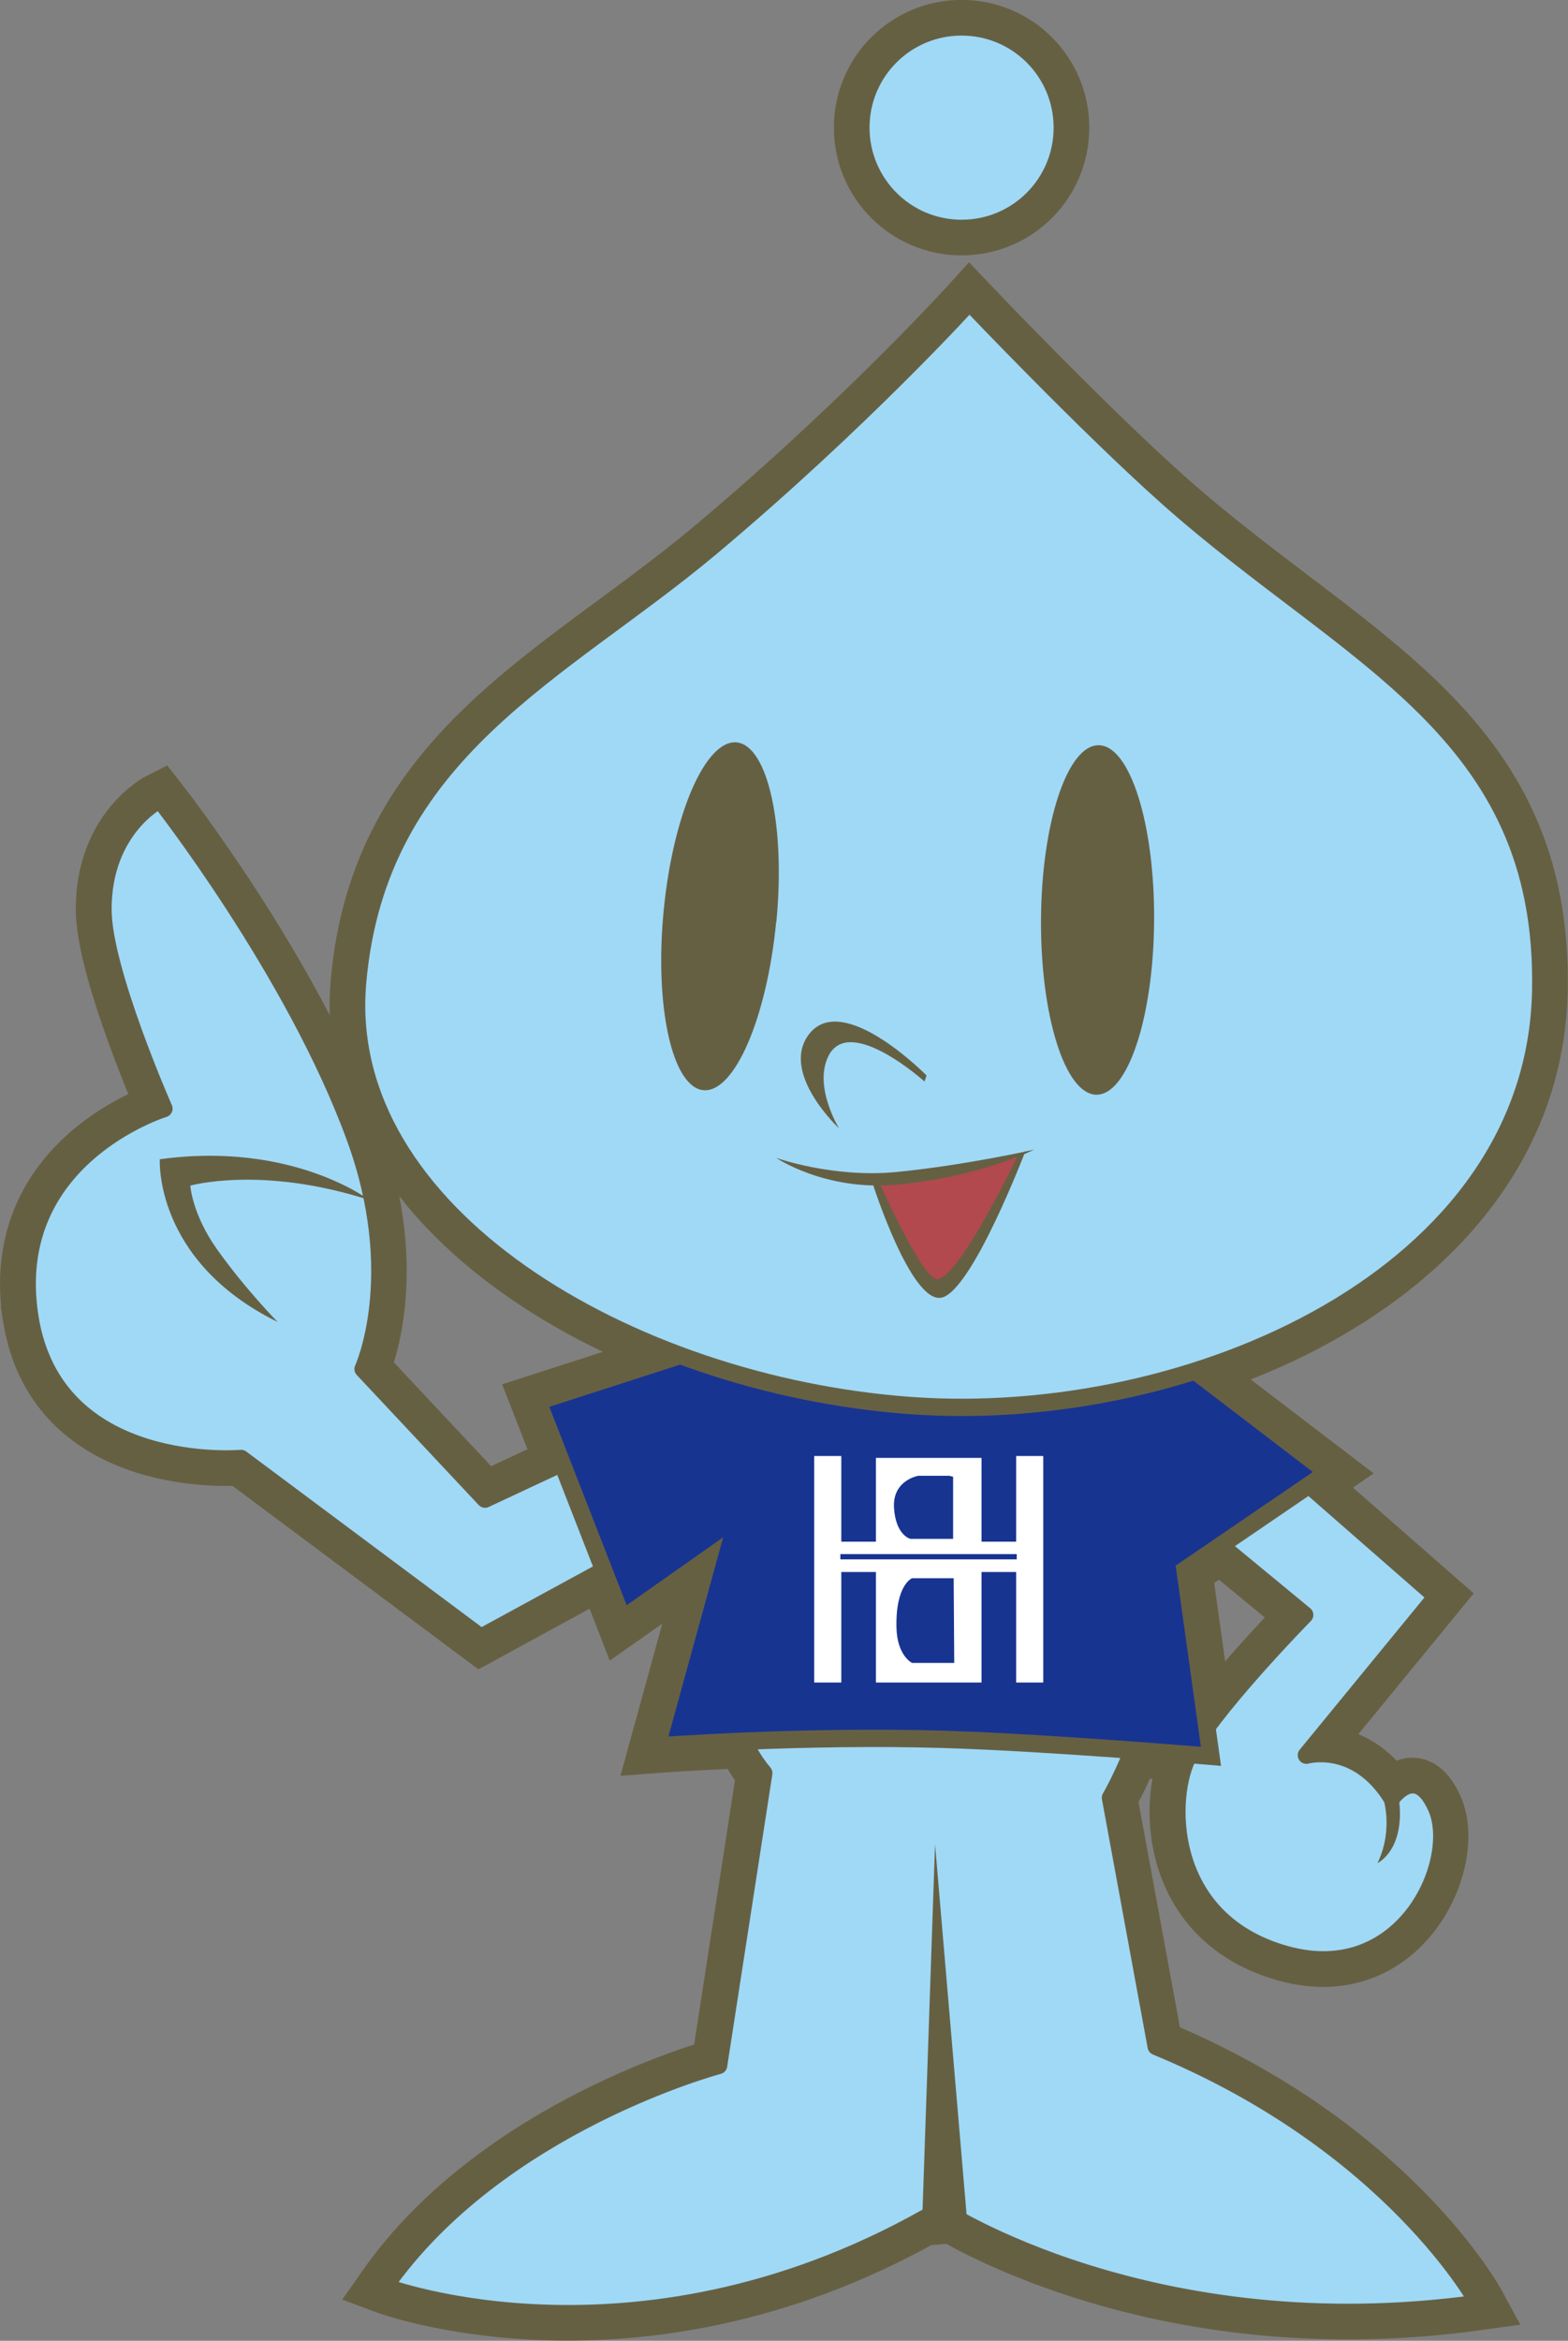 <?xml version="1.0" encoding="UTF-8"?>
<svg id="_レイヤー_2" data-name="レイヤー 2" xmlns="http://www.w3.org/2000/svg" viewBox="0 0 83.31 124.32">
  <rect x="0" y="0" width="83.31" height="124.32" fill="#808080" stroke="none"/>
  <g id="_レイヤー_1-2" data-name="レイヤー 1">
    <g>
      <g>
        <path d="M1.57,69.9c1.3,8.43,11.23,7.56,11.23,7.56l12.74,9.5,6.53-3.56,1,2.57,4.56-3.21-2.74,9.97s1.84-.14,4.61-.25c.29.61.64,1.19,1.06,1.69l-2.4,15.53s-11.69,3.1-17.74,11.74c0,0,13.26,4.98,28.65-3.61l1.53-.12c2.58,1.48,12.95,6.7,27.93,4.62,0,0-4.58-8.46-17.11-13.64l-2.43-13.21s.56-.96,1.19-2.52c1.21.09,2.24.17,2.98.23-.04.08-.09.17-.13.25-1.08,2.38-.97,8.64,5.29,10.37,6.26,1.73,9.22-4.94,7.99-7.78-.94-2.18-2.1-.89-2.33-.6h-.09c-1.89-2.95-4.49-2.21-4.49-2.21l6.91-8.43-6.76-5.92.99-.68-7.06-5.39c9.91-3.15,18.18-10.07,18.38-20.2.27-13.88-10.23-17.67-19.82-26.19-4.37-3.89-10.53-10.37-10.53-10.37,0,0-5.72,6.32-13.72,13.02-7.99,6.7-17.71,10.8-18.79,23.12-.78,8.88,7.1,16.08,17.14,19.8l-7.57,2.44,1.28,3.28-4.09,1.91-6.48-6.91s2.27-4.93-.43-12.31c-3.24-8.86-10.37-17.93-10.37-17.93,0,0-3.02,1.51-3.02,5.83,0,3.24,3.24,10.59,3.24,10.59,0,0-8.42,2.59-7.13,11.02ZM62.97,83.39l1.88-1.28,4.45,3.67s-3.29,3.36-5.17,5.93l-1.16-8.32Z" fill="#fff" stroke="#666043" stroke-width="2.87"/>
        <path d="M51.09,12.13c-2.95,0-5.35-2.39-5.35-5.35s2.39-5.35,5.35-5.35,5.35,2.39,5.35,5.35-2.39,5.35-5.35,5.35Z" fill="#fff" stroke="#666043" stroke-width="2.87"/>
      </g>
      <path d="M68.54,77.99l7.78,6.8-6.91,8.43s2.65-.76,4.54,2.27c0,0,1.32-1.89,2.38.54,1.23,2.84-1.73,9.5-7.99,7.78-6.27-1.73-6.37-7.99-5.29-10.37,1.08-2.38,6.27-7.67,6.27-7.67l-4.97-4.1,4.21-3.67Z" fill="#9fd9f6" stroke="#666043" stroke-linejoin="round" stroke-width=".92"/>
      <path d="M32.25,76.59l-6.48,3.03-6.48-6.91s2.27-4.93-.43-12.31c-3.24-8.86-10.37-17.93-10.37-17.93,0,0-3.02,1.51-3.02,5.83,0,3.24,3.24,10.58,3.24,10.58,0,0-8.42,2.59-7.13,11.02,1.3,8.43,11.23,7.56,11.23,7.56l12.74,9.5,9.51-5.18-2.81-5.19Z" fill="#9fd9f6" stroke="#666043" stroke-linejoin="round" stroke-width=".92"/>
      <path d="M38.08,86.15s.12,5.21,2.5,8.02l-2.4,15.53s-11.69,3.1-17.74,11.74c0,0,13.77,5.18,29.54-4.11,0,0,11.18,7.41,28.56,5,0,0-4.58-8.46-17.11-13.64l-2.43-13.21s2.38-4.04,2.8-9c0,0-13.77-4.22-23.71-.33Z" fill="#9fd9f6" stroke="#666043" stroke-linejoin="round" stroke-width=".92"/>
      <path d="M41.97,70.11l-13.39,4.32,4.5,11.54,4.56-3.21-2.74,9.97s7.73-.58,15.29-.35c5.57.17,14.15.9,14.15.9l-1.38-9.91,7.58-5.17-11.73-8.96-16.85.87Z" fill="#183491" stroke="#666043" stroke-width=".92"/>
      <path d="M51.51,16.05s6.16,6.48,10.53,10.37c9.59,8.53,20.09,12.31,19.82,26.19-.29,15.13-18.58,23.12-33.48,22.04-14.91-1.08-30.46-10.15-29.38-22.47,1.08-12.31,10.8-16.42,18.79-23.12,7.99-6.7,13.72-13.02,13.72-13.02Z" fill="#9fd9f6" stroke="#666043" stroke-width=".92"/>
      <path d="M41.24,48.95c-.49,5.1-2.22,9.11-3.87,8.95-1.65-.16-2.6-4.42-2.11-9.52.49-5.1,2.22-9.11,3.88-8.95,1.65.16,2.6,4.42,2.11,9.52Z" fill="#666043"/>
      <path d="M61.32,48.88c-.03,5.13-1.4,9.27-3.06,9.26-1.66,0-2.98-4.17-2.95-9.3.03-5.12,1.4-9.27,3.06-9.26,1.66,0,2.98,4.17,2.95,9.3Z" fill="#666043"/>
      <path d="M49.12,57.44s-3.93-3.54-5.08-1.4c-.86,1.62.54,3.89.54,3.89,0,0-3.13-2.92-1.62-4.97,1.78-2.41,6.27,2.16,6.27,2.16" fill="#666043"/>
      <polygon points="49 117.84 49.68 97.95 51.36 117.66 49 117.84" fill="#666043"/>
      <path d="M74.32,95.47c.38,2.78-1.13,3.48-1.13,3.48.89-1.86.27-3.56.27-3.56l.86.08Z" fill="#666043"/>
      <path d="M46.46,62.57s.97.11,2.81-.22c1.84-.32,4.97-1.13,4.97-1.13,0,0-3.08,6.91-4.37,7.24-1.3.32-3.4-5.89-3.4-5.89Z" fill="#b1494f"/>
      <path d="M41.22,61.49s3.02,1.08,6.37.76c3.7-.36,7.35-1.19,7.35-1.19,0,0-2.89,1.46-7.34,1.86-3.77.34-6.37-1.43-6.37-1.43Z" fill="#666043"/>
      <path d="M46.7,62.76s2.36,5.33,3.13,5.18c1.24-.24,4.24-6.56,4.24-6.56l.41-.24s-2.84,7.45-4.46,7.78c-1.62.32-3.65-6.05-3.65-6.05l.22-.32" fill="#666043"/>
      <path d="M19.61,63.73s-4.1-3.13-11.12-2.16c0,0-.32,5.4,6.26,8.64,0,0-1.75-1.78-3.24-3.89-1.3-1.84-1.4-3.35-1.4-3.35,0,0,3.78-1.08,9.5.76Z" fill="#666043"/>
      <path d="M45.74,6.78c0,2.95,2.39,5.35,5.35,5.35s5.35-2.39,5.35-5.35-2.39-5.35-5.35-5.35-5.35,2.39-5.35,5.35Z" fill="#9fd9f6" stroke="#666043" stroke-width=".92"/>
      <path d="M43.26,77.33v12.03h1.44v-5.87h1.84v5.87h5.61v-5.87h1.84v5.87h1.44v-12.03h-1.44v4.55h-1.84v-4.45h-5.61v4.45h-1.84v-4.55h-1.44ZM50.64,81.73h-2.27s-.78-.18-.87-1.65c-.09-1.47,1.29-1.7,1.29-1.7h1.65l.2.05v3.31ZM48.46,83.82h2.21l.03,4.5h-2.24s-.8-.38-.83-1.89c-.05-2.27.83-2.61.83-2.61ZM44.65,82.54h9.37v.28h-9.37v-.28Z" fill="#fff"/>
    </g>
  </g>
</svg>